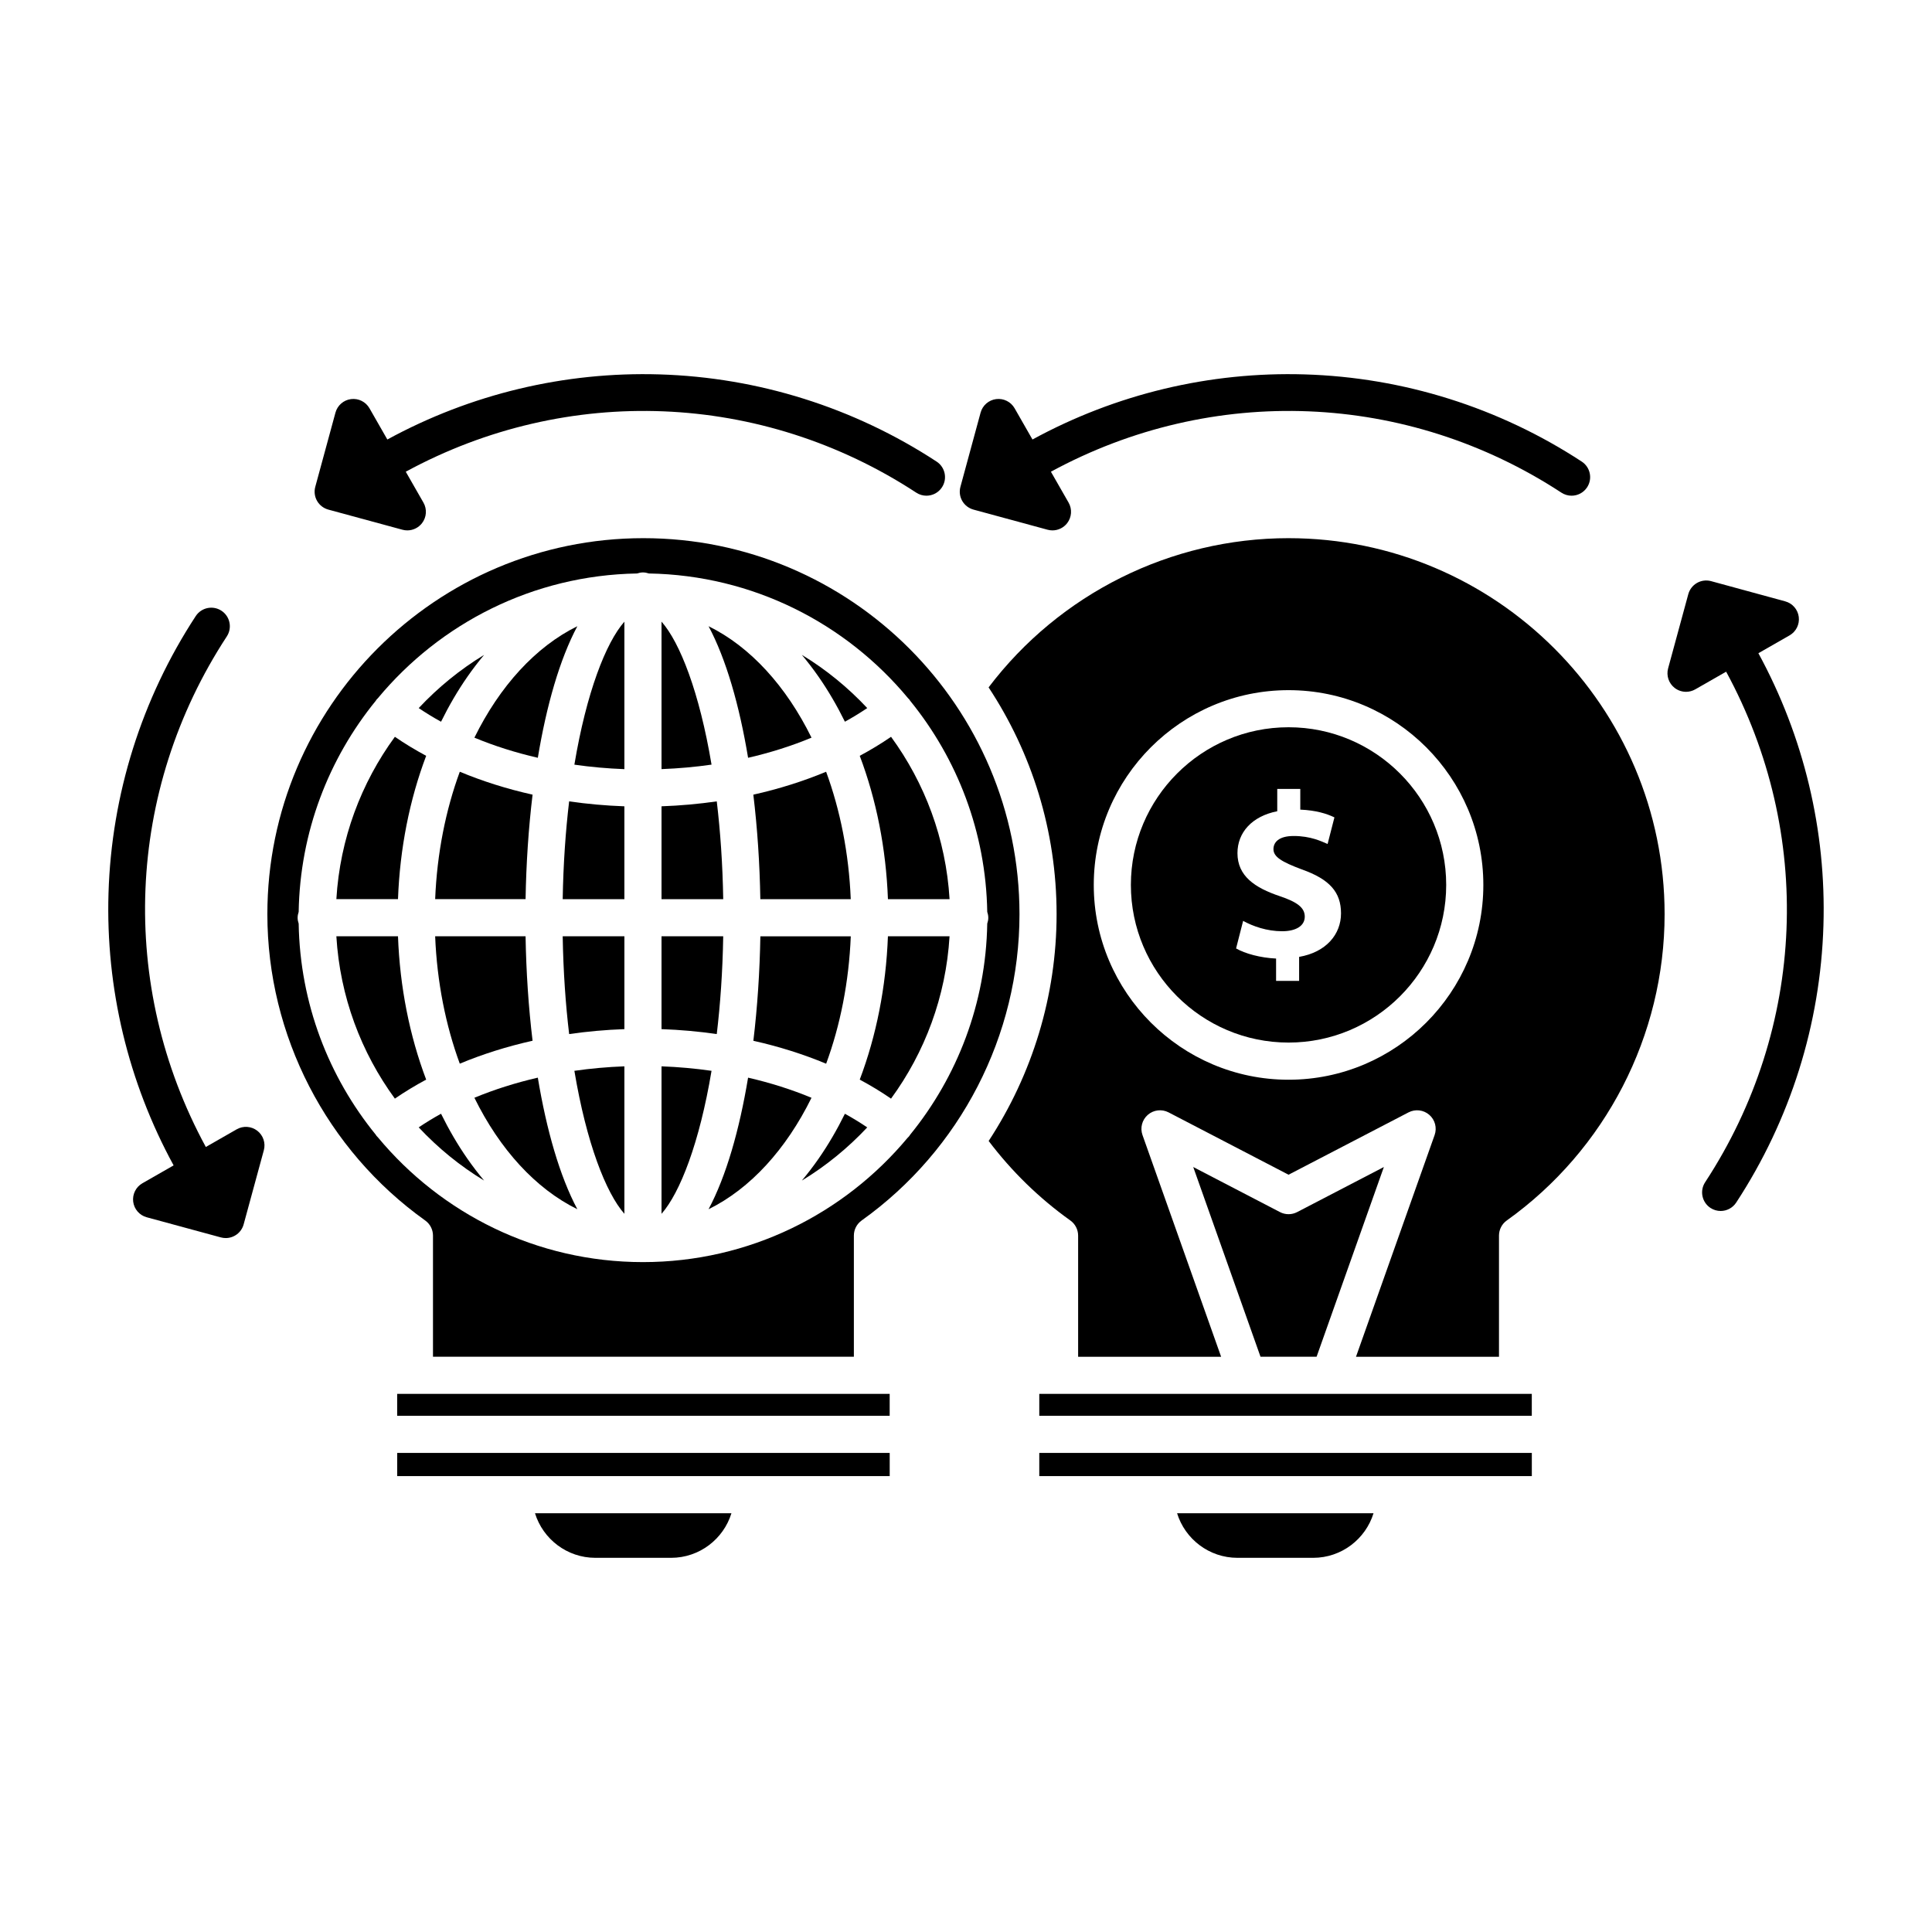 <?xml version="1.0" encoding="UTF-8"?>
<!-- Uploaded to: SVG Repo, www.svgrepo.com, Generator: SVG Repo Mixer Tools -->
<svg fill="#000000" width="800px" height="800px" version="1.1" viewBox="144 144 512 512" xmlns="http://www.w3.org/2000/svg">
 <g>
  <path d="m269.72 434.92c6.715 13.648 16.223 24.102 27.281 29.535-4.664-8.75-8.168-20.98-10.473-34.867-5.906 1.359-11.543 3.148-16.809 5.332z"/>
  <path d="m294.83 418.04c4.785-0.691 9.676-1.133 14.641-1.309v-24.609h-16.352c0.16 9.363 0.77 18.031 1.711 25.918z"/>
  <path d="m309.47 465.67v-39.082c-4.496 0.168-8.93 0.566-13.254 1.188 3.191 19.094 8.352 32.332 13.254 37.895z"/>
  <path d="m256.94 344.3c-2.902-1.559-5.676-3.234-8.293-5.039-8.934 12.215-14.547 27-15.508 43.023h16.332c0.5-13.441 3.066-26.348 7.469-37.984z"/>
  <path d="m260.88 439.15c-2.059 1.133-4.027 2.344-5.918 3.613 5.098 5.449 10.918 10.211 17.328 14.098-1.527-1.828-3.008-3.758-4.43-5.797-2.59-3.719-4.91-7.715-6.981-11.914z"/>
  <path d="m343.65 419.82c6.773 1.512 13.238 3.559 19.289 6.074 3.731-10.152 6.035-21.605 6.527-33.762h-23.961c-0.164 9.414-0.785 18.781-1.855 27.688z"/>
  <path d="m359.06 339.49c-6.715-13.648-16.223-24.102-27.281-29.535 4.664 8.75 8.168 20.98 10.473 34.867 5.91-1.355 11.539-3.144 16.809-5.332z"/>
  <path d="m367.91 335.26c2.059-1.133 4.027-2.344 5.918-3.613-5.098-5.449-10.918-10.211-17.328-14.098 1.527 1.828 3.008 3.758 4.43 5.797 2.59 3.719 4.91 7.715 6.981 11.914z"/>
  <path d="m293.12 382.29h16.348v-24.609c-4.961-0.176-9.855-0.617-14.641-1.309-0.938 7.891-1.547 16.555-1.707 25.918z"/>
  <path d="m309.47 347.83v-39.082c-4.902 5.562-10.062 18.801-13.254 37.895 4.328 0.621 8.758 1.02 13.254 1.188z"/>
  <path d="m362.93 348.52c-6.051 2.516-12.512 4.562-19.289 6.074 1.074 8.902 1.695 18.273 1.855 27.691h23.961c-0.492-12.16-2.797-23.613-6.527-33.766z"/>
  <path d="m249.26 535.18h130.52v-6.141h-130.52z"/>
  <path d="m301.78 556.84h20.062c7.516 0 13.891-4.981 15.996-11.816h-52.059c2.109 6.836 8.484 11.816 16 11.816z"/>
  <path d="m286.53 344.82c2.305-13.887 5.805-26.117 10.473-34.867-11.055 5.434-20.566 15.891-27.281 29.535 5.266 2.188 10.902 3.977 16.809 5.332z"/>
  <path d="m265.85 348.52c-3.731 10.152-6.035 21.605-6.527 33.762h23.961c0.16-9.418 0.781-18.785 1.855-27.691-6.777-1.508-13.242-3.555-19.289-6.07z"/>
  <path d="m253.82 513.39h-4.566v5.812h130.52v-5.812z"/>
  <path d="m259.32 392.12c0.492 12.16 2.797 23.609 6.527 33.762 6.051-2.516 12.512-4.562 19.289-6.074-1.074-8.902-1.695-18.273-1.855-27.691z"/>
  <path d="m267.86 323.35c1.422-2.043 2.902-3.973 4.43-5.797-6.41 3.891-12.23 8.652-17.328 14.098 1.891 1.27 3.859 2.481 5.918 3.613 2.07-4.199 4.391-8.195 6.981-11.914z"/>
  <path d="m249.47 392.12h-16.332c0.961 16.023 6.574 30.809 15.508 43.027 2.617-1.801 5.391-3.481 8.293-5.039-4.402-11.637-6.969-24.547-7.469-37.988z"/>
  <path d="m314.51 286.62c-54.953 0-99.656 44.699-99.656 99.645 0 32.129 15.637 62.477 41.828 81.176 1.293 0.922 2.062 2.414 2.062 4.004v32.109h111.54v-32.109c0-1.59 0.766-3.082 2.062-4.004 26.191-18.695 41.828-49.043 41.828-81.176-0.008-54.945-44.711-99.645-99.664-99.645zm70.688 158.09c-0.07 0.102-0.121 0.215-0.199 0.312-0.152 0.195-0.324 0.371-0.5 0.535-16.75 20.098-41.961 32.914-70.109 32.914-28.223 0-53.492-12.879-70.246-33.07-0.121-0.125-0.254-0.238-0.363-0.379-0.078-0.098-0.129-0.207-0.199-0.312-12.473-15.328-20.07-34.766-20.43-55.938-0.164-0.492-0.277-1.012-0.277-1.559s0.109-1.066 0.277-1.559c0.355-21.172 7.957-40.609 20.43-55.938 0.07-0.102 0.121-0.211 0.199-0.312 0.109-0.141 0.242-0.254 0.367-0.379 16.445-19.816 41.094-32.586 68.688-33.047 0.492-0.164 1.012-0.277 1.559-0.277s1.066 0.109 1.559 0.277c27.594 0.465 52.242 13.23 68.684 33.047 0.121 0.125 0.254 0.238 0.367 0.379 0.078 0.098 0.129 0.211 0.199 0.312 12.469 15.328 20.07 34.766 20.426 55.934 0.164 0.492 0.277 1.012 0.277 1.559s-0.109 1.066-0.277 1.559c-0.359 21.176-7.961 40.609-20.43 55.941z"/>
  <path d="m487.75 465.22c-1.422 0.738-3.117 0.738-4.539 0l-22.992-11.949 17.828 50.277h14.863l17.828-50.277z"/>
  <path d="m419.42 535.18h130.53v-6.141h-130.53z"/>
  <path d="m471.94 556.84h20.062c7.516 0 13.891-4.981 15.996-11.816h-52.059c2.106 6.836 8.484 11.816 16 11.816z"/>
  <path d="m496.41 513.39h-0.02-0.016-76.953v5.809h130.52v-5.809z"/>
  <path d="m485.48 336.73c-23.043 0-41.785 18.746-41.785 41.785 0 23.035 18.746 41.777 41.785 41.777 23.035 0 41.777-18.742 41.777-41.777 0-23.039-18.742-41.785-41.777-41.785zm2.801 60.855v6.367h-6.106v-5.926c-4.176-0.191-8.234-1.316-10.602-2.68l1.867-7.301c2.621 1.438 6.305 2.742 10.352 2.742 3.555 0 5.984-1.367 5.984-3.867 0-2.371-1.988-3.867-6.609-5.422-6.668-2.238-11.227-5.363-11.227-11.406 0-5.492 3.867-9.789 10.543-11.105v-5.914h6.106v5.484c4.176 0.191 6.988 1.062 9.047 2.059l-1.809 7.047c-1.625-0.691-4.488-2.117-8.977-2.117-4.055 0-5.371 1.738-5.371 3.484 0 2.059 2.188 3.375 7.488 5.363 7.422 2.621 10.414 6.055 10.414 11.66 0 5.547-3.926 10.289-11.102 11.531z"/>
  <path d="m485.48 286.62c-31.223 0-60.688 14.723-79.492 39.543 11.383 17.262 18.02 37.922 18.02 60.102 0 21.594-6.43 42.453-18.004 60.102 6.121 8.086 13.387 15.176 21.648 21.074 1.293 0.922 2.062 2.414 2.062 4.004v32.109h37.895l-20.836-58.754c-0.676-1.906-0.117-4.031 1.406-5.356 1.523-1.328 3.703-1.586 5.5-0.656l31.801 16.523 31.801-16.523c1.793-0.93 3.973-0.672 5.5 0.656 1.523 1.328 2.082 3.449 1.406 5.356l-20.836 58.754h37.895v-32.109c0-1.59 0.766-3.082 2.062-4.004 26.191-18.699 41.828-49.043 41.828-81.176 0-54.945-44.703-99.645-99.656-99.645zm0.004 143.52c-28.469 0-51.625-23.156-51.625-51.617 0-28.469 23.16-51.625 51.625-51.625 28.461 0 51.617 23.16 51.617 51.625 0 28.461-23.156 51.617-51.617 51.617z"/>
  <path d="m342.25 429.59c-2.305 13.887-5.805 26.117-10.473 34.867 11.055-5.434 20.566-15.891 27.281-29.535-5.269-2.184-10.898-3.973-16.809-5.332z"/>
  <path d="m319.31 426.59v39.082c4.902-5.562 10.062-18.801 13.254-37.895-4.324-0.621-8.754-1.02-13.254-1.188z"/>
  <path d="m319.31 308.74v39.082c4.496-0.168 8.93-0.566 13.254-1.188-3.188-19.09-8.348-32.332-13.254-37.895z"/>
  <path d="m335.66 392.12h-16.352v24.609c4.961 0.176 9.855 0.617 14.641 1.309 0.941-7.887 1.555-16.555 1.711-25.918z"/>
  <path d="m333.95 356.37c-4.785 0.691-9.676 1.133-14.641 1.309v24.609h16.352c-0.156-9.363-0.77-18.027-1.711-25.918z"/>
  <path d="m371.84 344.3c4.406 11.637 6.969 24.547 7.473 37.988h16.332c-0.961-16.023-6.574-30.809-15.508-43.027-2.621 1.801-5.398 3.481-8.297 5.039z"/>
  <path d="m360.93 451.07c-1.422 2.043-2.902 3.973-4.43 5.797 6.41-3.891 12.23-8.652 17.328-14.098-1.891-1.27-3.859-2.481-5.918-3.613-2.07 4.199-4.391 8.195-6.981 11.914z"/>
  <path d="m371.84 430.11c2.902 1.559 5.676 3.234 8.293 5.039 8.934-12.219 14.547-27 15.508-43.027h-16.332c-0.504 13.441-3.066 26.352-7.469 37.988z"/>
  <path d="m231.01 279.05 19.645 5.336c0.426 0.117 0.859 0.172 1.289 0.172 1.5 0 2.945-0.688 3.894-1.91 1.219-1.574 1.367-3.727 0.379-5.453l-4.684-8.184c42.797-23.273 94.363-21.242 135.29 5.551 0.832 0.543 1.766 0.805 2.691 0.805 1.605 0 3.176-0.785 4.121-2.227 1.488-2.273 0.852-5.324-1.422-6.812-21.891-14.332-47.285-22.324-73.434-23.109-25.18-0.758-50.047 5.211-72.129 17.254l-4.731-8.27c-0.988-1.727-2.922-2.691-4.894-2.438-1.973 0.25-3.602 1.668-4.125 3.59l-5.348 19.66c-0.344 1.258-0.172 2.606 0.477 3.734 0.648 1.129 1.723 1.957 2.984 2.301z"/>
  <path d="m212.18 443.66c-1.574-1.219-3.727-1.367-5.453-0.379l-8.18 4.68c-23.277-42.801-21.238-94.371 5.559-135.3 1.488-2.273 0.852-5.324-1.422-6.812-2.273-1.488-5.324-0.852-6.812 1.422-14.336 21.895-22.328 47.293-23.117 73.441-0.758 25.18 5.211 50.047 17.254 72.129l-8.273 4.734c-1.727 0.988-2.688 2.922-2.438 4.894 0.254 1.973 1.668 3.602 3.59 4.121l19.645 5.336c0.434 0.117 0.867 0.172 1.293 0.172 2.164 0 4.148-1.441 4.742-3.629l5.348-19.633c0.523-1.914-0.16-3.961-1.734-5.18z"/>
  <path d="m609.99 317.11 8.262-4.727c1.727-0.988 2.688-2.918 2.438-4.891-0.25-1.973-1.664-3.602-3.586-4.125l-19.648-5.359c-1.258-0.344-2.606-0.172-3.738 0.477s-1.961 1.719-2.305 2.981l-5.348 19.66c-0.523 1.918 0.164 3.965 1.738 5.184 0.879 0.68 1.945 1.027 3.012 1.027 0.84 0 1.684-0.215 2.441-0.648l8.188-4.684c23.27 42.828 21.23 94.395-5.566 135.3-1.488 2.273-0.852 5.324 1.418 6.812 0.832 0.543 1.766 0.805 2.691 0.805 1.605 0 3.176-0.785 4.121-2.227 14.34-21.891 22.336-47.289 23.121-73.445 0.766-25.18-5.203-50.047-17.238-72.141z"/>
  <path d="m401.98 279.05 19.645 5.336c0.426 0.117 0.859 0.172 1.289 0.172 1.5 0 2.945-0.688 3.894-1.91 1.215-1.574 1.367-3.727 0.379-5.453l-4.684-8.184c42.797-23.273 94.363-21.242 135.29 5.551 0.832 0.543 1.766 0.805 2.688 0.805 1.605 0 3.176-0.785 4.121-2.227 1.488-2.273 0.852-5.324-1.422-6.812-21.891-14.332-47.285-22.324-73.434-23.109-25.172-0.762-50.047 5.211-72.129 17.254l-4.731-8.27c-0.988-1.727-2.91-2.688-4.894-2.438-1.973 0.25-3.602 1.668-4.125 3.59l-5.344 19.66c-0.344 1.258-0.172 2.606 0.477 3.734 0.656 1.129 1.727 1.957 2.984 2.301z"/>
 </g>
</svg>